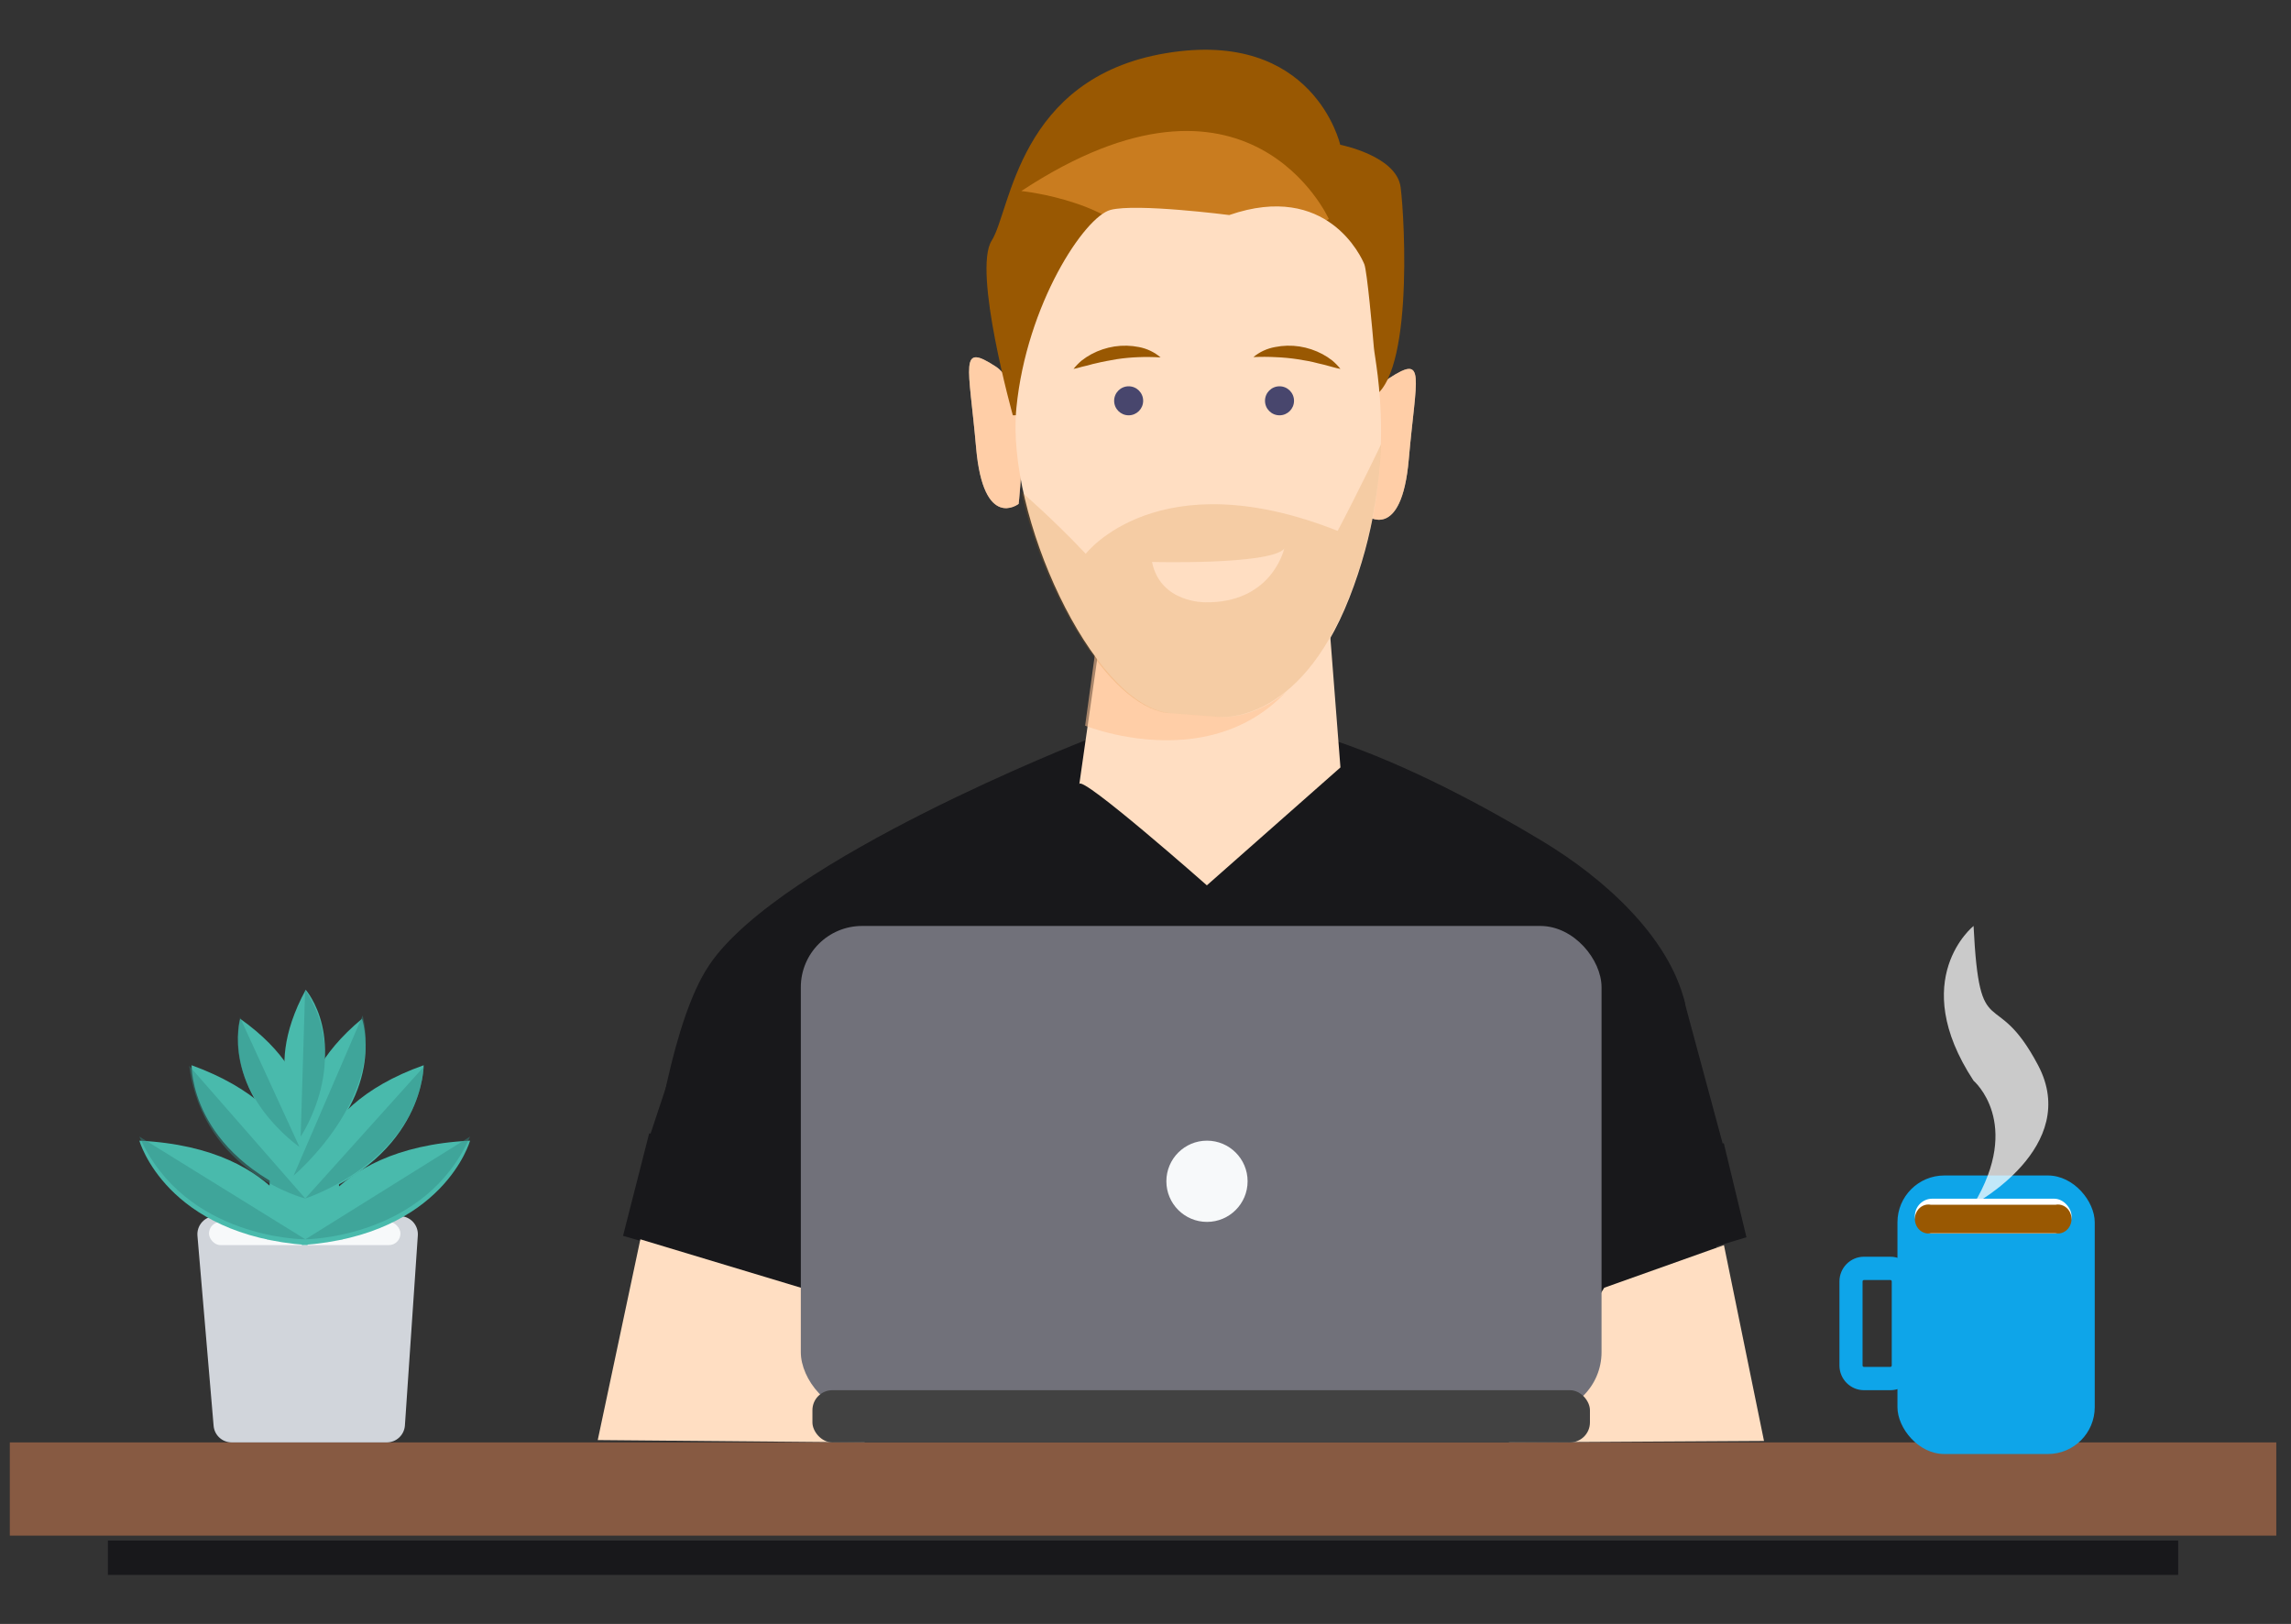 <svg width="467" height="331" viewBox="0 0 467 331" fill="none" xmlns="http://www.w3.org/2000/svg">
<rect x="0" y="0" width="467" height="331" fill="#333333" stroke="none"/>
<g style="mix-blend-mode:multiply">
<rect x="22" y="314" width="422" height="7" fill="#18181B"/>
</g>
<path d="M221.247 150.885C221.247 150.885 159.395 175.007 144.668 196.552C144.03 197.492 143.446 198.467 142.919 199.473C130.177 223.668 127.758 292.815 127.758 292.815H354.846L343.445 204.321C340.119 190.754 326.77 178.896 314.445 171.471C302.746 164.416 287.203 156.04 271.915 150.885L221.247 150.885Z" fill="#18181B"/>
<path d="M132.489 231.435L141.951 202.926L136.887 232.495" fill="#18181B"/>
<path d="M270.496 121.13L273.236 156.42L246.008 180.453C246.008 180.453 220.295 157.748 220.012 159.835L226.525 114.219L270.496 121.13Z" fill="#FFDEC2"/>
<path d="M278.526 105.073C278.526 105.073 285.676 110.629 287.166 93.626C288.657 76.623 290.759 72.134 283.175 77.084C275.59 82.034 278.526 105.073 278.526 105.073Z" fill="#FFDEC2"/>
<path d="M207.636 102.708C207.636 102.708 200.465 108.264 198.973 91.261C197.48 74.257 195.418 69.769 202.98 74.719C210.542 79.669 207.636 102.708 207.636 102.708Z" fill="#FFDEC2"/>
<g style="mix-blend-mode:multiply" opacity="0.57">
<path d="M278.526 105.073C278.526 105.073 285.676 110.629 287.166 93.626C288.657 76.623 290.759 72.134 283.175 77.084C275.59 82.034 278.526 105.073 278.526 105.073Z" fill="#FFC192"/>
</g>
<g style="mix-blend-mode:multiply" opacity="0.57">
<path d="M207.636 102.708C207.636 102.708 200.465 108.264 198.973 91.261C197.48 74.257 195.418 69.769 202.98 74.719C210.542 79.669 207.636 102.708 207.636 102.708Z" fill="#FFC192"/>
</g>
<g style="mix-blend-mode:multiply" opacity="0.57">
<path d="M221.195 147.91C221.195 147.91 257.94 162.774 270.871 126.047L223.134 133.732L221.195 147.91Z" fill="#FFC192"/>
</g>
<path d="M206.457 84.65C206.457 84.65 198.23 55.179 202.144 49.045C206.058 42.911 207.462 15.894 237.649 10.843C267.837 5.791 273.191 29.506 273.191 29.506C273.191 29.506 284.661 31.744 285.503 38.148C286.346 44.553 288.303 79.644 278.509 81.448C268.715 83.252 206.457 84.65 206.457 84.65Z" fill="#995802"/>
<path d="M270.871 44.637C270.871 44.637 254.57 8.389 208.185 38.937C208.185 38.937 229.367 41.077 233.777 52.615C238.187 64.154 270.871 44.637 270.871 44.637Z" fill="#C97C1F"/>
<path d="M248.625 146.122C248.625 146.122 264.754 148.071 275.047 121.873C285.341 95.676 280.333 74.207 280.054 70.868C279.775 67.529 278.667 55.256 278.109 53.866C277.551 52.477 270.562 36.928 250.57 43.831C250.57 43.831 231.659 41.395 226.372 42.785C221.086 44.174 209.262 62.015 207.182 83.132C205.038 104.863 222.491 143.053 238.053 145.319L248.625 146.122Z" fill="#FFDEC2"/>
<path opacity="0.18" fill-rule="evenodd" clip-rule="evenodd" d="M221.32 112.875C221.32 112.875 236.017 93.68 272.674 108.206C277.321 99.353 281.515 90.564 281.515 90.564C281.126 101.194 278.944 111.679 275.061 121.572C264.685 148.094 248.427 146.121 248.427 146.121L237.769 145.308C225.823 143.563 212.778 120.75 208.185 100.24C208.185 100.24 214.421 105.566 221.32 112.875ZM261.763 111.87C261.775 111.822 261.78 111.797 261.78 111.797H261.826C261.806 111.821 261.785 111.846 261.763 111.87ZM261.763 111.87C258.744 115.168 234.909 114.547 234.828 114.538C236.544 122.97 245.722 122.76 245.722 122.76C258.71 122.925 261.525 112.828 261.763 111.87Z" fill="#C97C1F"/>
<rect x="2" y="294" width="462" height="19" fill="#875A42"/>
<rect x="426.994" y="296.363" width="40.214" height="56.772" rx="9.55" transform="rotate(-180 426.994 296.363)" fill="#0EA5E9"/>
<rect x="422.263" y="251.418" width="31.934" height="7.097" rx="3.548" transform="rotate(-180 422.263 251.418)" fill="white"/>
<path d="M418.963 245.56C420.06 245.333 421.178 245.831 421.798 246.824C422.418 247.816 422.418 249.109 421.798 250.102C421.178 251.094 420.06 251.593 418.963 251.365H393.629C392.531 251.593 391.413 251.094 390.793 250.102C390.174 249.109 390.174 247.816 390.793 246.824C391.413 245.831 392.531 245.333 393.629 245.56H418.963Z" fill="#995802"/>
<path fill-rule="evenodd" clip-rule="evenodd" d="M374.953 278.331V261.173C374.962 258.403 377.19 256.16 379.94 256.15H385.342C388.094 256.155 390.324 258.401 390.329 261.173V278.331C390.324 281.103 388.094 283.349 385.342 283.354H379.94C377.19 283.344 374.962 281.101 374.953 278.331ZM379.94 260.898C379.792 260.907 379.675 261.026 379.666 261.174V278.332C379.675 278.48 379.792 278.598 379.94 278.607H385.342C385.489 278.598 385.607 278.48 385.615 278.332V261.174C385.607 261.026 385.489 260.907 385.342 260.898H379.94Z" fill="#0EA5E9"/>
<path opacity="0.74" d="M402.293 188.732C402.293 188.732 388.678 199.546 402.293 220.272C402.293 220.272 412.345 228.833 402.293 245.504C402.293 245.504 424.261 233.79 415.445 217.118C406.628 200.447 403.528 213.514 402.293 188.732Z" fill="white"/>
<path d="M78.844 293.998H47.234C45.308 294 43.702 292.526 43.542 290.609L40.248 251.884C40.159 250.851 40.508 249.829 41.21 249.066C41.912 248.303 42.903 247.87 43.94 247.871H81.478C82.503 247.871 83.483 248.296 84.183 249.045C84.883 249.794 85.24 250.799 85.17 251.82L82.537 290.546C82.404 292.486 80.791 293.993 78.844 293.998Z" fill="#D1D5DB"/>
<rect x="42.6" y="249.053" width="39.031" height="4.731" rx="2.365" fill="#F7F9FA"/>
<path d="M61.524 253.784C61.524 253.784 65.215 234.01 95.823 232.494C95.823 232.494 90.444 251.747 61.524 253.784Z" fill="#49BAAC"/>
<path d="M62.706 253.784C62.706 253.784 59.062 234.01 28.407 232.494C28.407 232.494 33.794 251.747 62.706 253.784Z" fill="#49BAAC"/>
<path d="M62.733 244.322C62.733 244.322 60.948 226.126 86.361 217.119C86.361 217.119 86.576 235.288 62.733 244.322Z" fill="#49BAAC"/>
<path d="M62.663 244.322C62.663 244.322 64.806 226.434 39.051 217.119C39.088 217.119 38.561 235.008 62.663 244.322Z" fill="#49BAAC"/>
<path d="M62.629 236.042C62.629 236.042 56.334 222.126 73.792 207.656C73.792 207.656 78.834 222.008 62.629 236.042Z" fill="#49BAAC"/>
<path d="M62.316 228.947C62.316 228.947 52.549 219.763 62.316 201.744C62.334 201.744 71.169 211.782 62.316 228.947Z" fill="#49BAAC"/>
<path d="M61.933 234.86C61.933 234.86 67.458 220.753 48.97 207.656C48.97 207.656 44.755 222.084 61.933 234.86Z" fill="#49BAAC"/>
<path d="M55.864 221.85L54.427 252.601H69.803L67.843 221.85H55.864V221.85Z" fill="#49BAAC"/>
<g opacity="0.44">
<path d="M86.374 217.439L62.206 244.293C62.206 244.293 84.672 237.042 86.374 217.439Z" fill="#338A84"/>
<path d="M95.823 231.66L62.252 252.602C62.252 252.602 86.721 252.458 95.823 231.66Z" fill="#338A84"/>
<path d="M73.922 207L59.848 239.621C59.848 239.621 78.182 224.231 73.922 207Z" fill="#338A84"/>
<path d="M62.197 201.744L61.287 231.661C61.287 231.661 71.801 216.199 62.197 201.744Z" fill="#338A84"/>
<path d="M38.575 217.242L62.242 244.293C62.242 244.293 41.415 239.109 38.575 217.242Z" fill="#338A84"/>
<path d="M28.407 231.66L62.252 252.602C62.252 252.602 37.692 252.683 28.407 231.66Z" fill="#338A84"/>
<path d="M48.925 207.377L61.041 233.772C61.041 233.772 45.557 223.189 48.925 207.377Z" fill="#338A84"/>
</g>
<path d="M324 241.519L351.379 233L356 252.179L326.802 261L324 241.519V241.519Z" fill="#18181B"/>
<path d="M351.413 253.785L359.577 293.701L307.536 293.999L327.011 262.469L351.413 253.785V253.785Z" fill="#FFDEC2"/>
<path d="M132.33 231L163.231 237.856L169 264L127 251.895L132.33 231V231Z" fill="#18181B"/>
<path d="M176.251 293.998L121.844 293.521L130.531 252.602L176.251 266.388V293.998V293.998Z" fill="#FFDEC2"/>
<rect x="163.24" y="188.732" width="163.22" height="99.351" rx="12.49" fill="#71717A"/>
<rect x="165.606" y="283.354" width="158.489" height="10.645" rx="4.07" fill="#424242"/>
<circle cx="246.033" cy="240.773" r="8.279" fill="#F7F9FA"/>
<path d="M255.495 72.784C256.734 71.742 258.259 71.034 259.905 70.738C261.543 70.409 263.234 70.368 264.888 70.619C266.532 70.875 268.113 71.401 269.557 72.17C270.271 72.55 270.945 72.989 271.572 73.483C272.185 74.001 272.742 74.572 273.236 75.188C272.395 75.052 271.664 74.804 270.916 74.617C270.167 74.429 269.455 74.199 268.715 74.063C267.282 73.671 265.849 73.432 264.435 73.21C263.006 72.996 261.564 72.859 260.117 72.801C258.578 72.715 257.035 72.71 255.495 72.784V72.784Z" fill="#995802"/>
<path d="M236.571 72.852C235.032 72.755 233.489 72.738 231.948 72.801C230.502 72.859 229.06 72.996 227.631 73.21C226.216 73.466 224.783 73.705 223.35 74.063C222.611 74.199 221.917 74.463 221.15 74.617C220.383 74.77 219.671 75.052 218.83 75.188C219.324 74.572 219.881 74.001 220.494 73.483C221.12 72.989 221.795 72.55 222.509 72.17C223.953 71.401 225.534 70.875 227.178 70.619C228.835 70.368 230.529 70.409 232.17 70.738C233.82 71.056 235.343 71.787 236.571 72.852V72.852Z" fill="#995802"/>
<circle cx="260.817" cy="81.693" r="2.957" fill="#48466D"/>
<circle cx="230.066" cy="81.693" r="2.957" fill="#48466D"/>
<path d="M351.298 233.619L343.019 202.926L347.163 234.86" fill="#18181B"/>
</svg>
